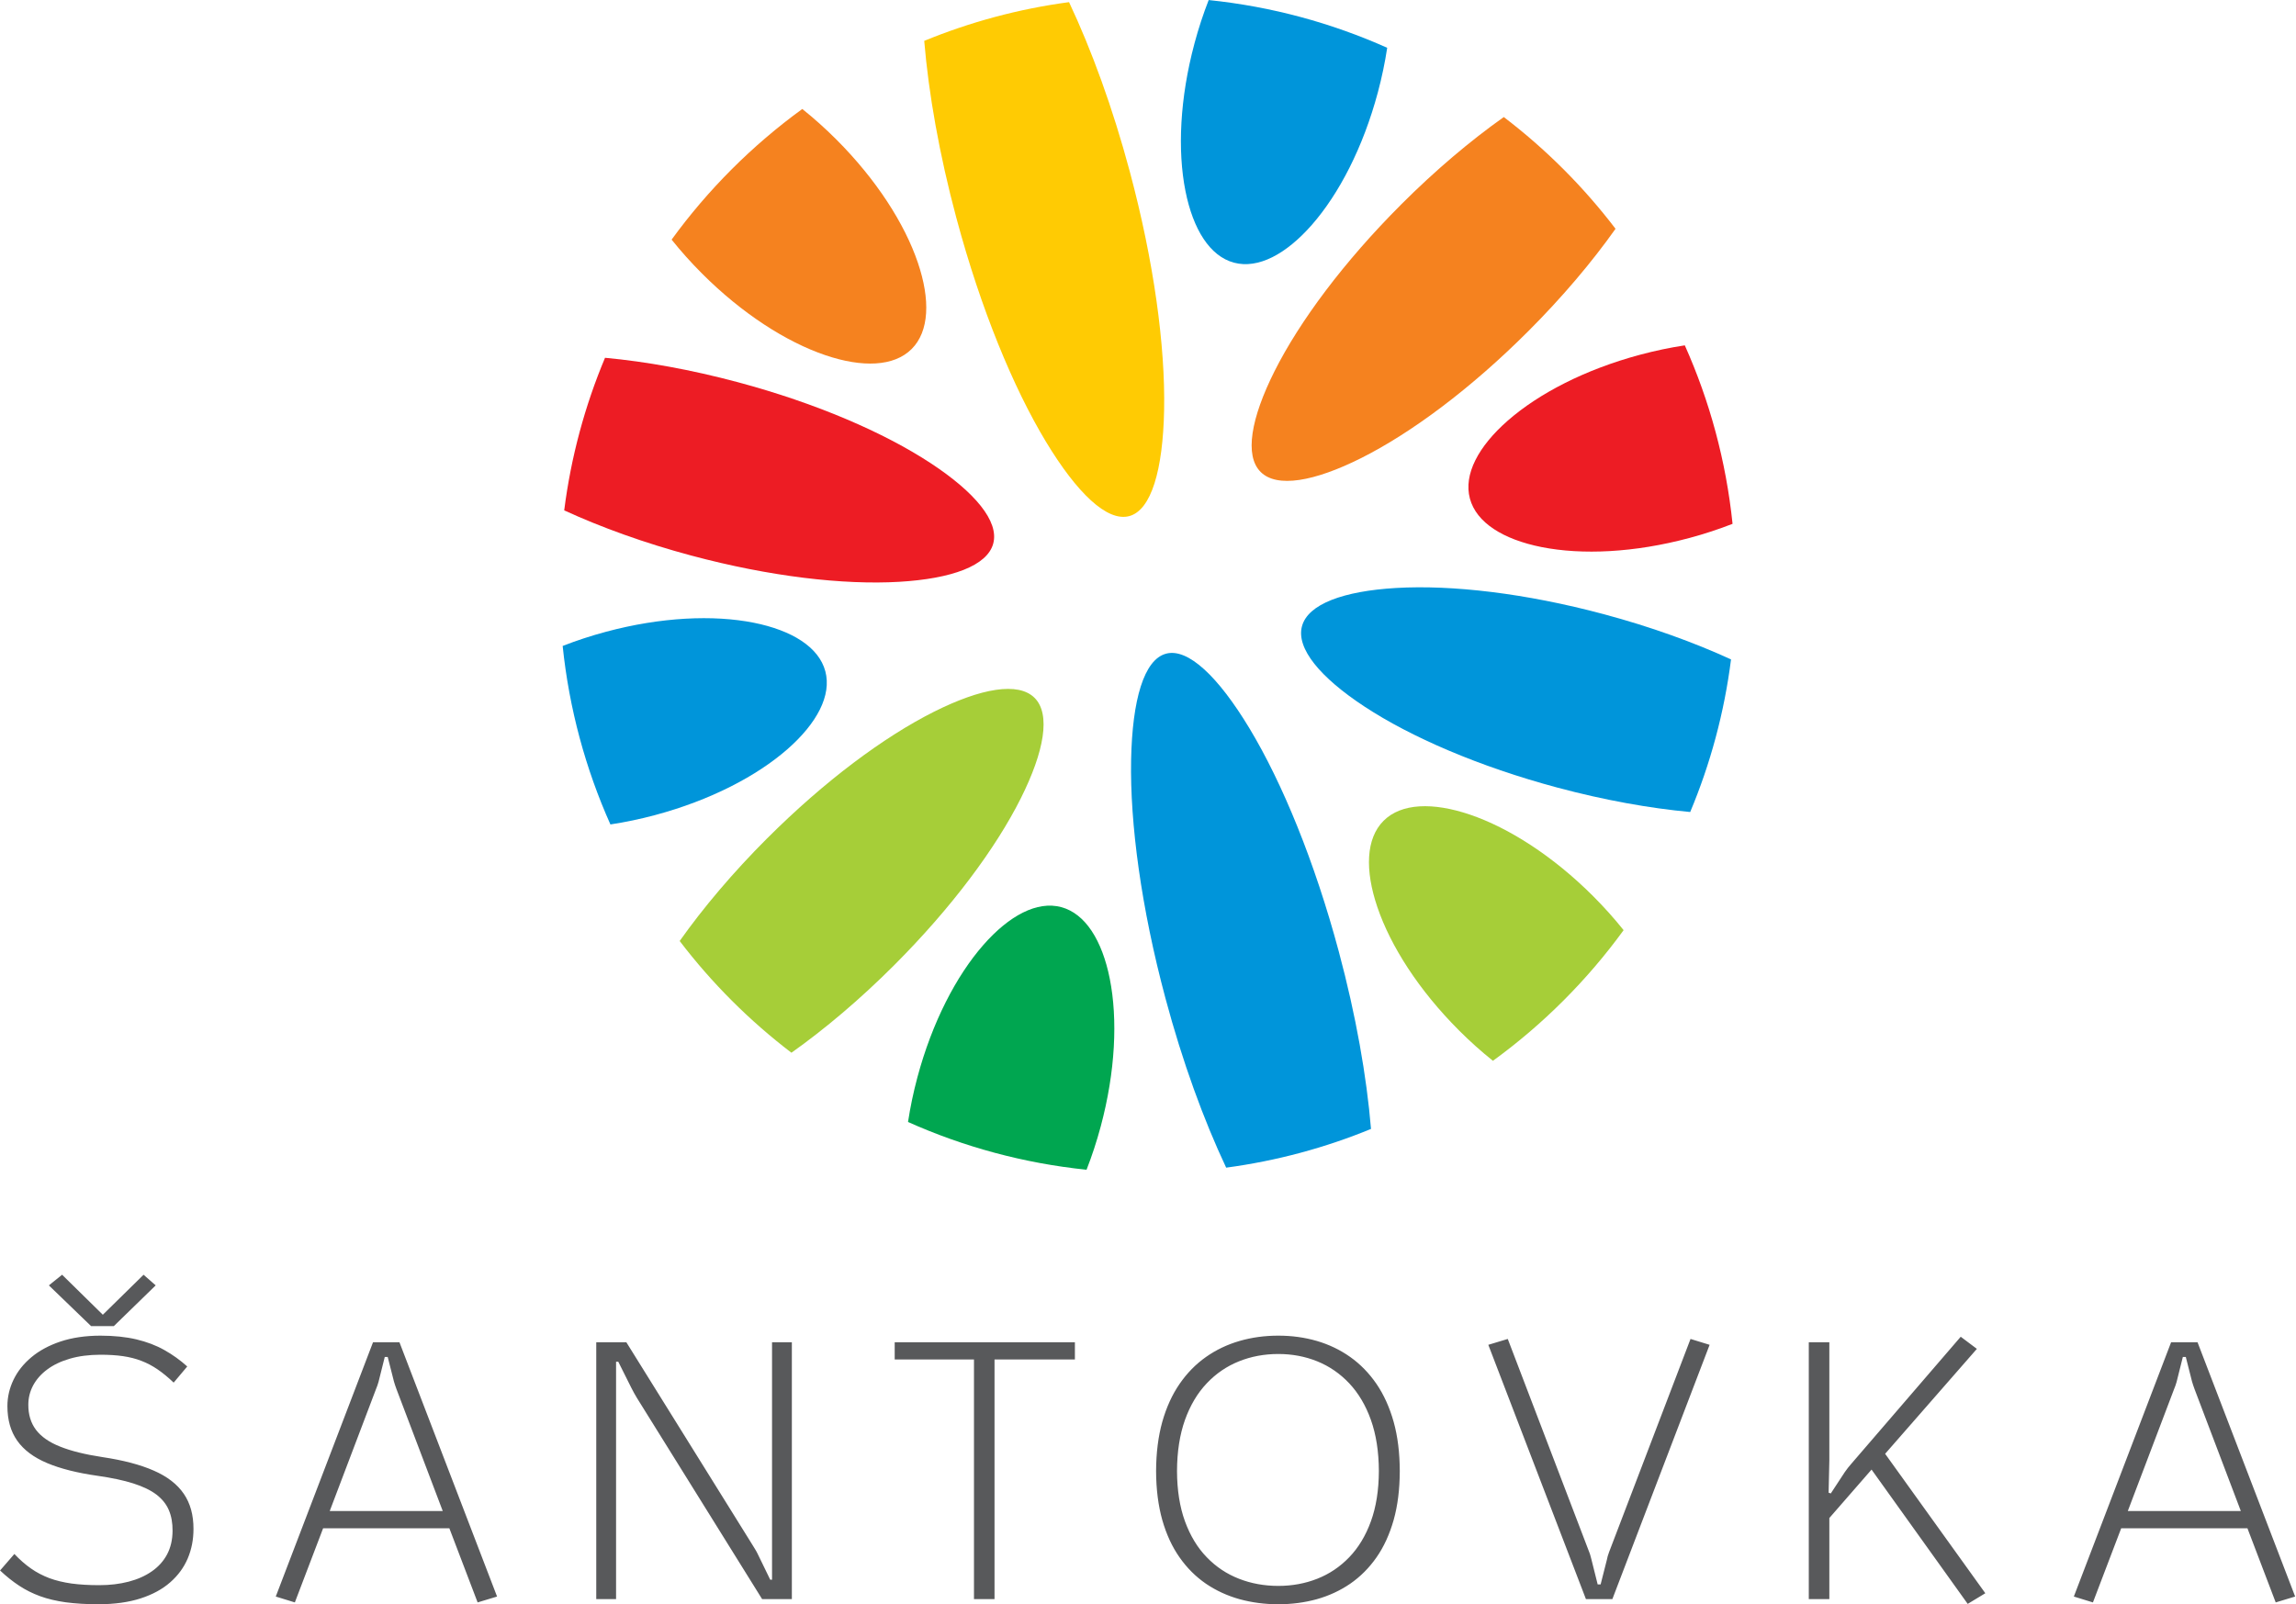 <?xml version="1.0" encoding="UTF-8" standalone="no"?>
<!DOCTYPE svg PUBLIC "-//W3C//DTD SVG 1.1//EN" "http://www.w3.org/Graphics/SVG/1.1/DTD/svg11.dtd">
<svg width="100%" height="100%" viewBox="0 0 1418 991" version="1.1" xmlns="http://www.w3.org/2000/svg" xmlns:xlink="http://www.w3.org/1999/xlink" xml:space="preserve" xmlns:serif="http://www.serif.com/" style="fill-rule:evenodd;clip-rule:evenodd;stroke-linejoin:round;stroke-miterlimit:2;">
    <g transform="matrix(1,0,0,1,-531.496,-381.958)">
        <g transform="matrix(4.167,0,0,4.167,0,0)">
            <path d="M155.3,294.245C154.248,293.293 153.115,292.486 151.9,291.806C150.685,291.117 149.307,290.6 147.766,290.228C146.234,289.866 144.448,289.676 142.408,289.676C140.187,289.684 138.229,289.974 136.516,290.545C134.811,291.117 133.37,291.897 132.201,292.876C131.031,293.855 130.151,294.97 129.553,296.212C128.955,297.455 128.647,298.76 128.647,300.12C128.647,302.16 129.127,303.865 130.098,305.242C131.067,306.621 132.545,307.727 134.522,308.562C136.497,309.395 138.999,310.03 142.027,310.456C144.113,310.756 145.872,311.127 147.295,311.58C148.718,312.034 149.86,312.578 150.722,313.231C151.574,313.884 152.191,314.645 152.571,315.534C152.952,316.422 153.133,317.446 153.124,318.616C153.115,319.94 152.843,321.101 152.317,322.098C151.782,323.104 151.021,323.947 150.051,324.618C149.081,325.298 147.93,325.806 146.606,326.151C145.282,326.495 143.832,326.668 142.245,326.668C140.713,326.668 139.344,326.586 138.138,326.422C136.933,326.25 135.836,325.987 134.857,325.624C133.887,325.253 132.971,324.782 132.137,324.192C131.294,323.603 130.478,322.886 129.68,322.043L127.559,324.491C128.483,325.362 129.427,326.114 130.378,326.74C131.339,327.375 132.373,327.892 133.488,328.299C134.603,328.708 135.872,329.006 137.286,329.206C138.71,329.396 140.341,329.497 142.191,329.497C144.566,329.487 146.642,329.197 148.401,328.626C150.16,328.054 151.619,327.265 152.78,326.242C153.94,325.226 154.801,324.047 155.373,322.705C155.944,321.354 156.225,319.903 156.225,318.344C156.234,316.268 155.753,314.527 154.783,313.113C153.813,311.698 152.335,310.556 150.341,309.685C148.346,308.806 145.817,308.144 142.735,307.682C140.17,307.292 138.075,306.775 136.452,306.122C134.829,305.478 133.642,304.645 132.881,303.638C132.119,302.622 131.738,301.38 131.747,299.903C131.747,298.887 131.992,297.935 132.463,297.047C132.944,296.158 133.633,295.369 134.549,294.689C135.464,294.009 136.579,293.475 137.894,293.093C139.217,292.703 140.722,292.513 142.408,292.504C143.651,292.504 144.765,292.568 145.763,292.713C146.751,292.858 147.666,293.085 148.501,293.411C149.335,293.728 150.141,294.154 150.912,294.68C151.692,295.215 152.48,295.868 153.288,296.638L155.3,294.245ZM142.789,286.575L136.752,280.645L134.793,282.223L141.049,288.261L144.421,288.261L150.622,282.223L148.827,280.645L142.789,286.575ZM194.149,318.236L198.338,329.224L201.22,328.354L186.752,290.655L182.835,290.655L168.421,328.354L171.249,329.224L175.437,318.236L194.149,318.236ZM186.317,297.618L193.17,315.679L176.417,315.679L183.27,297.618C183.352,297.427 183.424,297.246 183.479,297.074C183.542,296.902 183.597,296.72 183.651,296.53L184.576,292.831L185.011,292.831L185.936,296.475C185.99,296.657 186.045,296.847 186.108,297.028C186.163,297.201 186.235,297.4 186.317,297.618ZM241.974,325.852L241.702,325.852L239.798,321.935C239.689,321.708 239.545,321.463 239.381,321.2C239.227,320.937 239.073,320.692 238.928,320.466L220.38,290.655L215.92,290.655L215.92,328.735L218.857,328.735L218.857,293.538L219.183,293.538L221.141,297.455C221.25,297.681 221.386,297.926 221.531,298.189C221.676,298.452 221.821,298.696 221.957,298.924L240.505,328.735L244.911,328.735L244.911,290.655L241.974,290.655L241.974,325.852ZM271.903,328.735L274.949,328.735L274.949,293.211L286.861,293.211L286.861,290.655L260.153,290.655L260.153,293.211L271.903,293.211L271.903,328.735ZM317.008,329.497C319.02,329.497 320.924,329.242 322.728,328.744C324.523,328.236 326.173,327.474 327.669,326.45C329.165,325.416 330.461,324.12 331.558,322.551C332.655,320.983 333.498,319.133 334.105,317.002C334.704,314.872 335.003,312.46 335.012,309.749C335.003,307.038 334.704,304.608 334.105,302.459C333.498,300.31 332.655,298.434 331.558,296.829C330.461,295.233 329.165,293.9 327.669,292.84C326.173,291.779 324.523,290.99 322.728,290.464C320.924,289.939 319.02,289.676 317.008,289.676C314.986,289.676 313.073,289.939 311.26,290.464C309.447,290.99 307.788,291.779 306.283,292.84C304.778,293.9 303.473,295.233 302.376,296.829C301.27,298.434 300.418,300.31 299.81,302.459C299.212,304.608 298.904,307.038 298.894,309.749C298.904,312.46 299.212,314.872 299.81,317.002C300.418,319.133 301.27,320.983 302.376,322.551C303.473,324.12 304.778,325.416 306.283,326.45C307.788,327.474 309.447,328.236 311.26,328.744C313.073,329.242 314.986,329.497 317.008,329.497ZM317.008,326.776C314.932,326.776 312.982,326.422 311.178,325.715C309.365,325.008 307.769,323.947 306.401,322.524C305.023,321.11 303.953,319.333 303.174,317.202C302.403,315.08 302.004,312.587 301.995,309.749C302.004,306.866 302.403,304.337 303.174,302.169C303.953,300.002 305.023,298.198 306.401,296.747C307.769,295.297 309.365,294.209 311.178,293.483C312.982,292.758 314.932,292.395 317.008,292.395C319.066,292.395 320.987,292.758 322.782,293.483C324.577,294.209 326.155,295.297 327.524,296.747C328.884,298.198 329.962,300.002 330.733,302.169C331.504,304.337 331.902,306.866 331.912,309.749C331.902,312.587 331.504,315.08 330.733,317.202C329.962,319.333 328.884,321.11 327.524,322.524C326.155,323.947 324.577,325.008 322.782,325.715C320.987,326.422 319.066,326.776 317.008,326.776ZM366.029,321.772C365.866,322.207 365.757,322.587 365.703,322.914L364.778,326.559L364.343,326.559L363.418,322.859C363.364,322.669 363.318,322.487 363.273,322.315C363.228,322.143 363.174,321.962 363.092,321.772L351.017,290.165L348.133,291.035L362.602,328.735L366.519,328.735L380.933,291.035L378.104,290.165L366.029,321.772ZM404.933,309.531L419.185,329.442L421.795,327.864L406.946,307.192L420.544,291.634L418.151,289.838L401.942,308.661C401.751,308.87 401.588,309.078 401.434,309.269C401.279,309.459 401.125,309.676 400.963,309.912L398.895,313.067L398.569,312.959L398.678,308.171L398.678,290.655L395.632,290.655L395.632,328.735L398.678,328.735L398.678,316.712L404.933,309.531ZM460.645,318.236L464.834,329.224L467.716,328.354L453.248,290.655L449.331,290.655L434.916,328.354L437.745,329.224L441.933,318.236L460.645,318.236ZM452.812,297.618L459.666,315.679L442.912,315.679L449.766,297.618C449.848,297.427 449.92,297.246 449.975,297.074C450.038,296.902 450.093,296.72 450.147,296.53L451.072,292.831L451.507,292.831L452.431,296.475C452.486,296.657 452.541,296.847 452.604,297.028C452.658,297.201 452.731,297.4 452.812,297.618Z" style="fill:rgb(88,89,91);fill-rule:nonzero;"/>
            <path d="M330.748,259.028C330.098,251.231 328.515,242.216 325.983,232.768L325.983,232.766C322.397,219.384 317.594,207.701 312.728,199.635C308.117,191.99 303.631,187.698 300.368,188.571L300.365,188.574C297.1,189.45 295.364,195.408 295.192,204.325C295.013,213.741 296.693,226.26 300.28,239.649L300.281,239.658L300.283,239.663C302.811,249.102 305.947,257.694 309.281,264.769C316.78,263.766 323.978,261.812 330.748,259.028Z" style="fill:rgb(0,149,218);fill-rule:nonzero;"/>
            <path d="M288.587,265.08C289.382,263.044 290.091,260.892 290.693,258.645L290.694,258.639C292.869,250.519 293.221,242.756 292.031,236.767C290.902,231.096 288.417,227.111 284.847,226.148L284.84,226.146C281.261,225.186 277.11,227.399 273.295,231.751C269.275,236.337 265.7,243.236 263.522,251.36C262.92,253.611 262.456,255.834 262.128,258.001C270.354,261.677 279.252,264.116 288.587,265.08Z" style="fill:rgb(0,166,80);fill-rule:nonzero;"/>
            <path d="M244.848,247.732C249.78,244.236 254.975,239.855 260.059,234.771L260.064,234.764L260.068,234.76C268.578,226.251 275.124,217.429 278.827,210.047C282.333,203.061 283.297,197.534 280.887,195.124C278.478,192.715 272.952,193.678 265.965,197.185C258.586,200.888 249.765,207.437 241.257,215.945L241.251,215.949L241.239,215.961L241.238,215.958C236.16,221.04 231.778,226.234 228.285,231.167C233.039,237.403 238.613,242.977 244.848,247.732Z" style="fill:rgb(166,206,56);fill-rule:nonzero;"/>
            <path d="M368.186,229.561C366.822,227.854 365.314,226.166 363.673,224.523L363.67,224.52C357.725,218.577 351.18,214.391 345.406,212.43C339.925,210.569 335.224,210.725 332.607,213.348C329.988,215.965 329.828,220.666 331.69,226.146C333.65,231.921 337.836,238.468 343.781,244.414L343.781,244.417C345.424,246.058 347.112,247.566 348.818,248.93C356.245,243.531 362.787,236.99 368.186,229.561Z" style="fill:rgb(166,206,56);fill-rule:nonzero;"/>
            <path d="M384.106,189.422C378.608,186.895 372.208,184.583 365.259,182.72L365.255,182.72C353.637,179.606 342.72,178.349 334.464,178.831C326.664,179.288 321.396,181.216 320.516,184.506C319.631,187.798 323.23,192.104 329.761,196.4C336.66,200.941 346.74,205.306 358.359,208.422L358.375,208.426C365.326,210.287 372.026,211.487 378.055,212.046C381.036,204.934 383.103,197.343 384.106,189.422Z" style="fill:rgb(0,149,218);fill-rule:nonzero;"/>
            <path d="M218.019,213.888C220.186,213.56 222.409,213.097 224.659,212.495L224.66,212.493C232.783,210.318 239.681,206.741 244.269,202.72C248.618,198.904 250.831,194.753 249.871,191.174L249.868,191.167C248.909,187.596 244.921,185.111 239.251,183.981C233.262,182.791 225.498,183.145 217.381,185.319L217.371,185.322C215.126,185.923 212.976,186.631 210.942,187.427C211.907,196.763 214.344,205.661 218.019,213.888Z" style="fill:rgb(0,149,218);fill-rule:nonzero;"/>
            <path d="M211.171,167.326C216.669,169.853 223.067,172.166 230.016,174.029L230.02,174.029C241.637,177.143 252.552,178.4 260.809,177.918C268.609,177.461 273.872,175.535 274.758,172.249L274.759,172.242C275.642,168.951 272.044,164.645 265.517,160.349C258.616,155.808 248.533,151.441 236.913,148.327L236.914,148.326L236.913,148.326L236.898,148.32L236.898,148.323C229.948,146.462 223.249,145.264 217.221,144.705C214.239,151.817 212.173,159.404 211.171,167.326Z" style="fill:rgb(237,28,36);fill-rule:nonzero;"/>
            <path d="M377.256,142.861C375.092,143.189 372.87,143.651 370.622,144.254L370.615,144.256C362.492,146.431 355.596,150.008 351.009,154.029C346.657,157.845 344.445,161.996 345.404,165.575C346.362,169.152 350.352,171.638 356.027,172.768C362.014,173.958 369.78,173.605 377.895,171.429L377.901,171.429C380.146,170.827 382.298,170.118 384.333,169.322C383.369,159.987 380.931,151.086 377.256,142.861Z" style="fill:rgb(237,28,36);fill-rule:nonzero;"/>
            <path d="M350.426,109.016C345.492,112.512 340.295,116.897 335.208,121.982L335.207,121.988C326.698,130.497 320.151,139.319 316.446,146.699C312.94,153.688 311.976,159.215 314.386,161.625C316.795,164.034 322.322,163.071 329.31,159.564C336.689,155.858 345.51,149.311 354.018,140.801L354.024,140.797L354.025,140.796C359.11,135.712 363.495,130.515 366.989,125.581C362.235,119.345 356.661,113.769 350.426,109.016Z" style="fill:rgb(245,130,31);fill-rule:nonzero;"/>
            <path d="M227.089,127.187C228.455,128.893 229.962,130.583 231.605,132.226C237.55,138.172 244.096,142.358 249.871,144.319C255.352,146.18 260.052,146.021 262.668,143.401C265.29,140.784 265.447,136.083 263.586,130.603C261.628,124.826 257.439,118.281 251.497,112.335L251.494,112.333C249.851,110.691 248.163,109.183 246.457,107.819C239.03,113.22 232.488,119.759 227.089,127.187Z" style="fill:rgb(245,130,31);fill-rule:nonzero;"/>
            <path d="M264.53,97.721C265.179,105.517 266.761,114.531 269.293,123.976L269.293,123.98L269.294,123.98L269.301,124.009L269.342,124.124L269.342,124.152C272.921,137.462 277.705,149.08 282.548,157.114C287.16,164.759 291.645,169.052 294.911,168.178C298.178,167.303 299.914,161.343 300.084,152.42C300.264,143.004 298.585,130.485 294.995,117.091L294.998,117.091L294.995,117.086L294.994,117.086C292.464,107.648 289.33,99.056 285.993,91.98C278.496,92.984 271.299,94.938 264.53,97.721Z" style="fill:rgb(255,203,3);fill-rule:nonzero;"/>
            <path d="M306.689,91.67C305.893,93.705 305.184,95.857 304.582,98.103L304.582,98.11C302.408,106.227 302.054,113.993 303.246,119.982C304.374,125.653 306.858,129.641 310.429,130.601L310.435,130.603C314.014,131.563 318.166,129.35 321.98,124.998C326.001,120.412 329.578,113.513 331.753,105.389L331.754,105.389C332.357,103.138 332.818,100.915 333.147,98.748C324.923,95.072 316.024,92.633 306.689,91.67Z" style="fill:rgb(0,149,218);fill-rule:nonzero;"/>
        </g>
    </g>
</svg>
